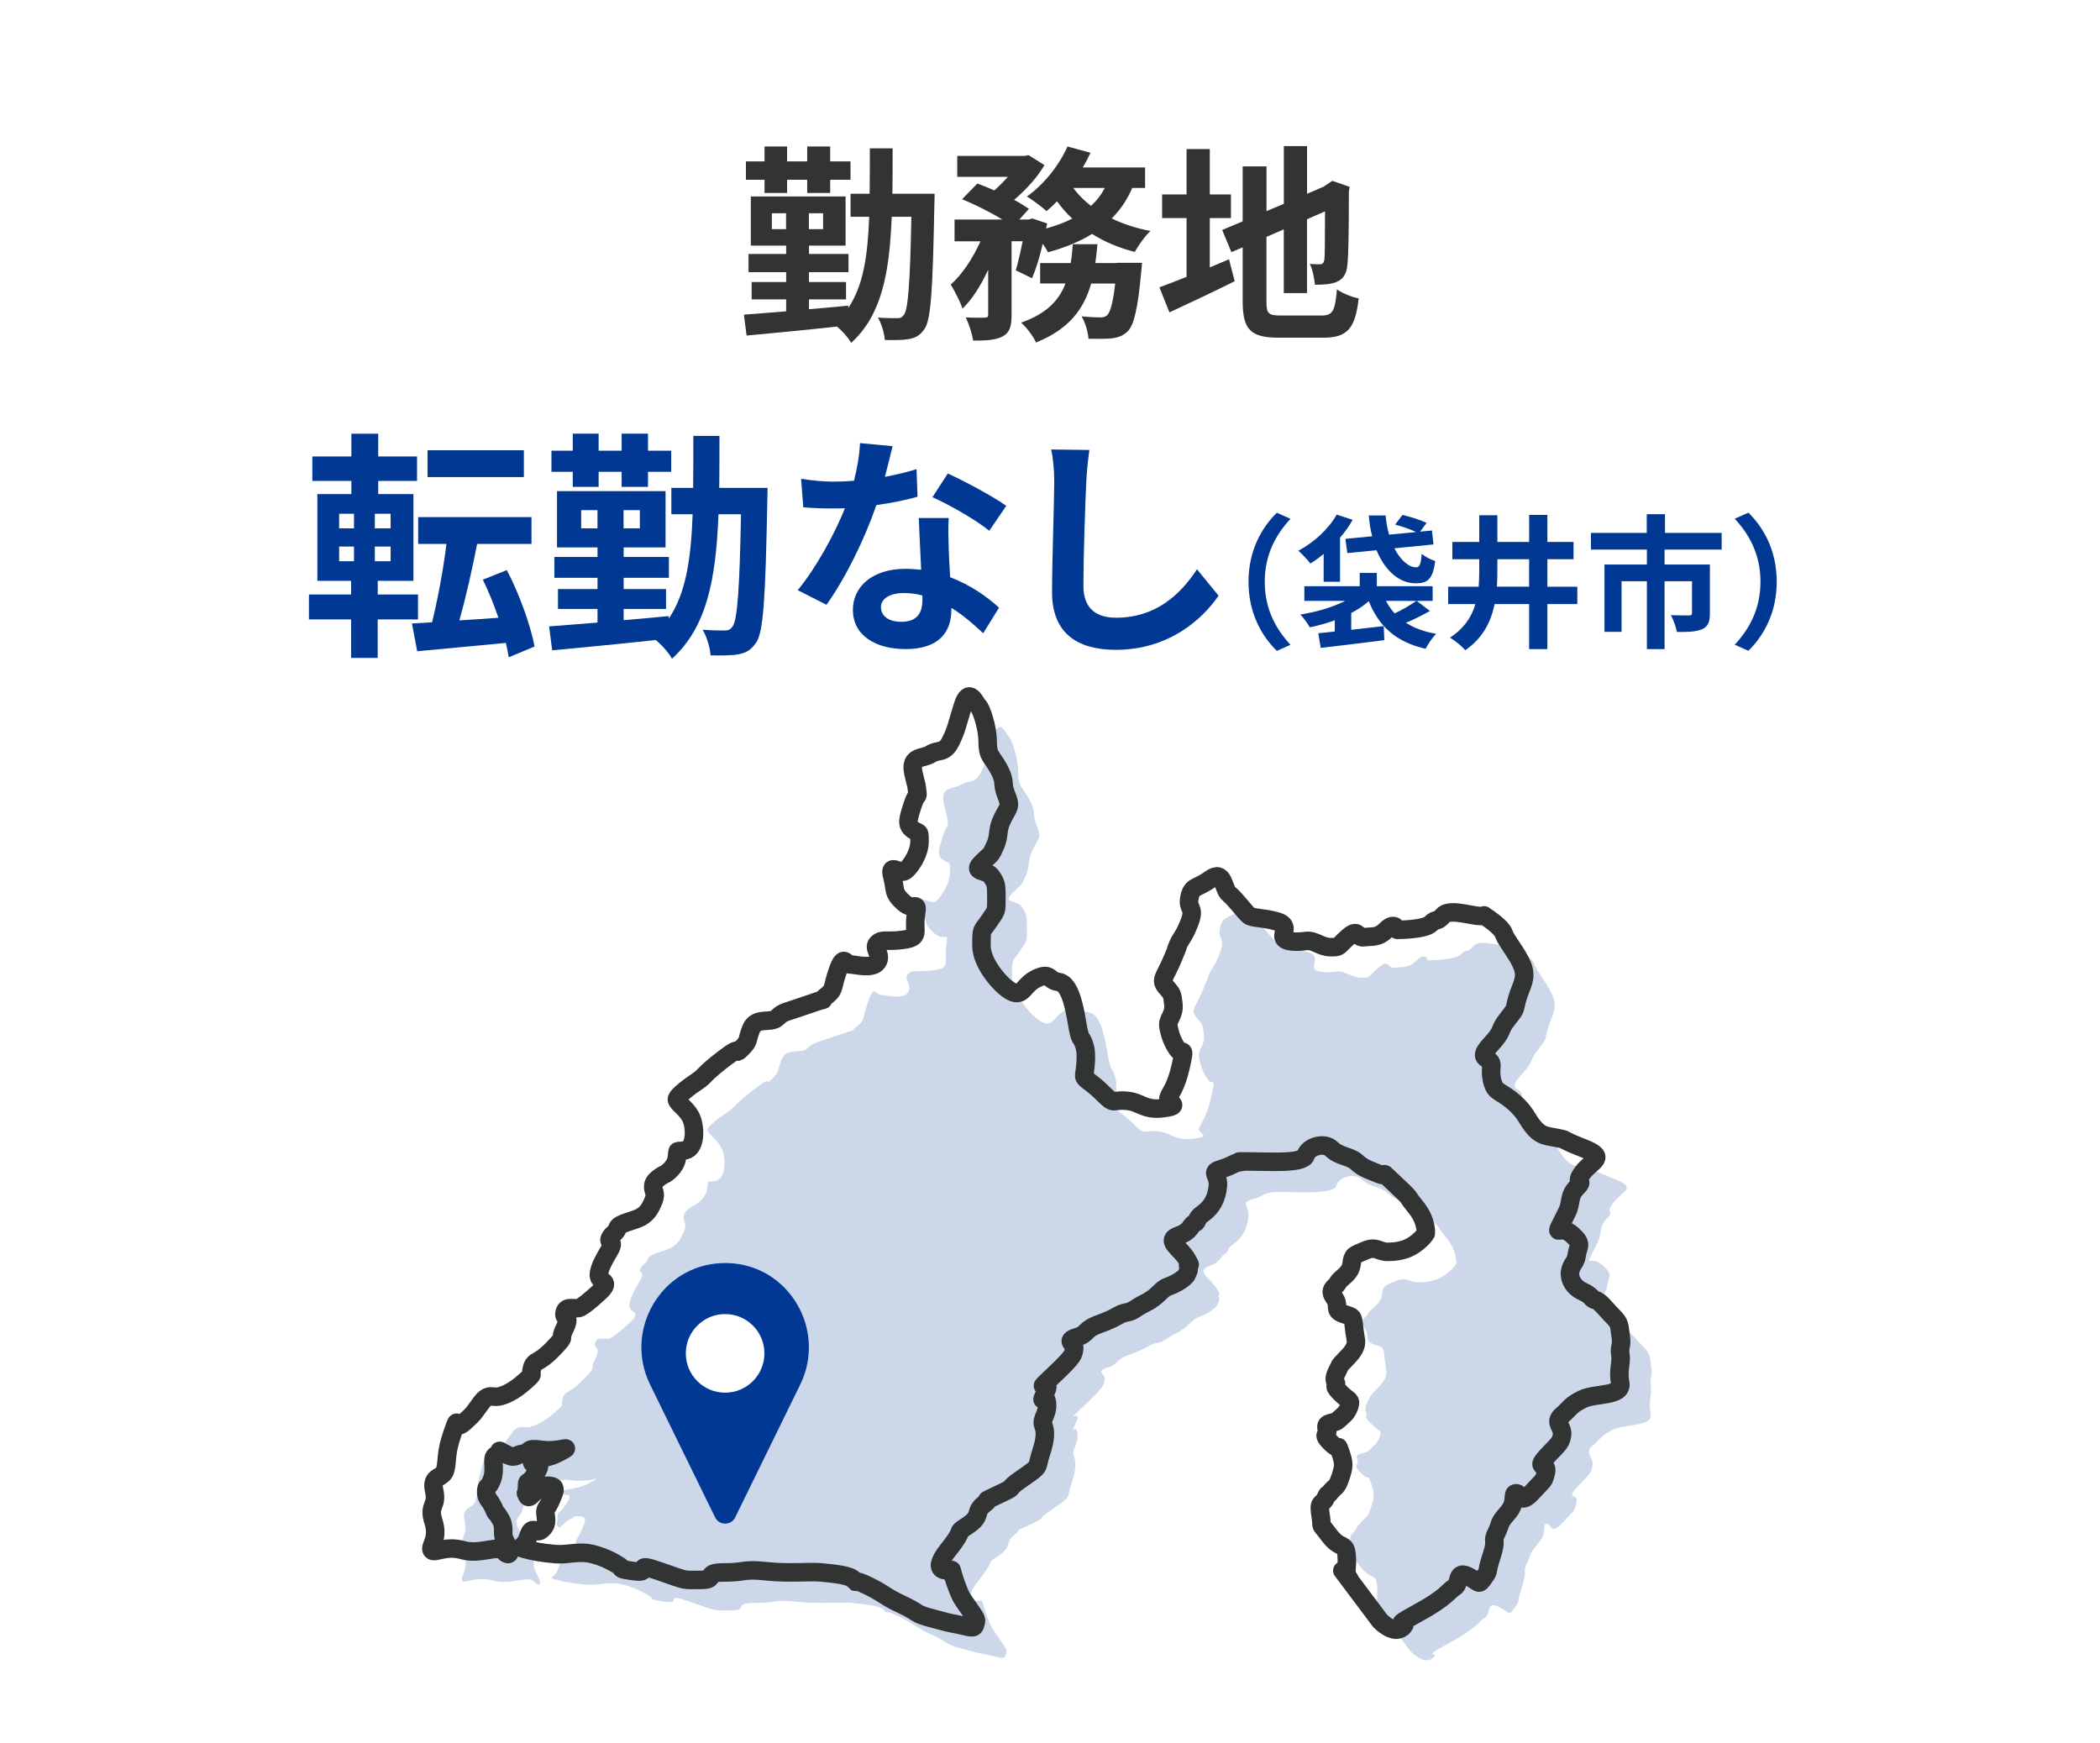 <?xml version="1.0" encoding="UTF-8"?>
<svg id="_レイヤー_1" data-name="レイヤー_1" xmlns="http://www.w3.org/2000/svg" width="482" height="400" version="1.1" viewBox="0 0 482 400">
  <!-- Generator: Adobe Illustrator 29.4.0, SVG Export Plug-In . SVG Version: 2.1.0 Build 152)  -->
  <defs>
    <style>
      .st0 {
        fill: #003894;
      }

      .st1 {
        fill: none;
        stroke: #323333;
        stroke-linecap: round;
        stroke-linejoin: round;
        stroke-width: 4.25px;
      }

      .st2 {
        fill: #fff;
      }

      .st3 {
        fill: #323333;
      }

      .st4 {
        fill: #ccd7ea;
      }
    </style>
  </defs>
  <rect class="st2" width="482" height="400"/>
  <g>
    <path class="st3" d="M214.51,44.48s0,1.82-.05,2.5c-.38,19.59-.77,26.4-2.26,28.51-1.06,1.58-2.11,2.06-3.65,2.35-1.39.24-3.41.24-5.47.19-.1-1.49-.72-3.7-1.58-5.14,1.92.14,3.5.14,4.42.14.72,0,1.1-.14,1.58-.82.91-1.25,1.39-7.1,1.68-22.46h-4.51c-.53,13.15-2.35,22.61-9.31,28.95-.67-1.2-2.02-2.74-3.26-3.74-7.54.82-15.22,1.54-20.74,2.06l-.62-4.8c2.69-.19,6.05-.48,9.7-.77v-2.74h-7.92v-3.98h7.92v-2.26h-8.64v-4.18h8.64v-1.92h-8.11v-11.28h21.75v11.28h-8.4v1.92h9.07v4.18h-9.07v2.26h8.5v3.98h-8.5v2.26c2.98-.24,6.05-.53,9.02-.82v.53c3.46-5.14,4.46-11.91,4.8-20.93h-4.27v-5.28h4.37c.05-3.22.05-6.67.05-10.42h5.23c0,3.7,0,7.15-.05,10.42h9.7ZM175.48,41.26h-4.27v-4.22h4.27v-3.41h5.18v3.41h4.61v-3.41h5.28v3.41h4.66v4.22h-4.66v3.03h-5.28v-3.03h-4.61v3.03h-5.18v-3.03ZM180.42,52.59v-3.65h-3.26v3.65h3.26ZM188.92,48.94h-3.26v3.65h3.26v-3.65Z"/>
    <path class="st3" d="M259.87,43.13c-1.15,2.74-2.74,5.04-4.7,7.01,2.64,1.3,5.66,2.26,8.88,2.88-1.25,1.15-2.78,3.36-3.6,4.8-3.6-.91-6.91-2.3-9.79-4.13-2.93,1.82-6.34,3.17-10.13,4.22-.24-.53-.67-1.2-1.2-1.97-.67,2.98-1.54,5.81-2.45,7.92l-3.74-1.82c.53-1.78,1.1-4.22,1.58-6.67h-2.54v16.95c0,2.59-.43,4.03-2.06,4.9-1.63.87-3.84.96-6.77.96-.19-1.54-.96-3.79-1.68-5.33,1.82.1,3.74.1,4.37.05.58,0,.77-.14.77-.67v-10.32c-1.63,3.55-3.65,6.77-5.9,8.93-.53-1.68-1.78-3.98-2.69-5.52,2.69-2.4,5.14-6.14,6.82-9.94h-5.95v-4.99h10.99c-2.69-1.63-6.29-3.46-9.26-4.66l3.5-3.6c1.2.43,2.54.96,3.89,1.58,1.1-.96,2.16-2.02,3.12-3.12h-11.62v-4.8h15.5l.86-.19,3.65,2.3c-1.58,2.74-4.22,5.66-6.96,7.97,1.34.72,2.5,1.44,3.41,2.06l-2.21,2.45h2.21l.77-.24,3.41,1.15-.24,1.15c2.21-.62,4.22-1.34,6-2.26-1.3-1.2-2.45-2.54-3.5-3.98-.77.82-1.58,1.58-2.4,2.26-1.01-.91-3.22-2.59-4.51-3.36,3.84-2.69,7.34-7.06,9.31-11.47l5.28,1.44c-.53,1.15-1.1,2.26-1.78,3.36h14.31v4.71h-2.93ZM256.36,60.32h5.76s-.1,1.49-.19,2.16c-.77,8.3-1.63,12-3.02,13.49-1.1,1.1-2.21,1.49-3.7,1.68-1.25.14-3.22.14-5.38.1-.1-1.54-.72-3.7-1.58-5.14,1.78.19,3.5.24,4.32.24.67,0,1.1-.1,1.58-.53.67-.67,1.3-2.74,1.82-7.25h-5.52c-1.63,5.76-5.04,10.51-12.67,13.54-.62-1.44-2.16-3.46-3.41-4.56,5.9-2.06,8.74-5.18,10.18-8.98h-5.81v-4.7h7.01c.24-1.39.38-2.83.48-4.32h5.66c-.14,1.49-.29,2.93-.48,4.32h4.94v-.05ZM246.33,43.13c1.1,1.49,2.45,2.88,4.08,4.13,1.3-1.2,2.35-2.54,3.17-4.13h-7.25Z"/>
    <path class="st3" d="M277.67,61.38c1.49-.62,2.98-1.25,4.42-1.87l1.3,5.04c-5.09,2.54-10.56,5.09-14.98,7.15l-2.3-5.76c1.73-.62,3.84-1.44,6.24-2.4v-13.49h-5.62v-5.42h5.62v-10.42h5.33v10.42h4.85v5.42h-4.85v11.33ZM303.31,72.42c2.64,0,3.12-1.1,3.55-6,1.2.87,3.41,1.78,4.99,2.06-.77,6.72-2.45,9.03-8.06,9.03h-10.22c-6.48,0-8.35-1.78-8.35-8.4v-12.34l-2.59,1.1-2.11-5.09,4.7-1.97v-12.62h5.47v10.27l3.98-1.68v-13.25h5.33v10.95l3.79-1.63,1.01-.67,1.01-.67,3.98,1.39-.19.96c0,9.12-.1,14.88-.34,16.85-.14,2.21-1.01,3.36-2.45,3.98-1.39.62-3.46.67-4.99.67-.14-1.44-.58-3.6-1.2-4.8.82.1,1.87.1,2.3.1.58,0,.86-.19,1.06-1.06.1-.77.14-4.27.14-11.09l-4.13,1.82v16.95h-5.33v-14.64l-3.98,1.73v14.79c0,2.83.43,3.26,3.36,3.26h9.26Z"/>
  </g>
  <g>
    <path class="st4" d="M347.63,217.11c-1.42.75-7.67-1.89-9.38,0-1.71,1.89-1.42.47-2.84,1.89-1.42,1.42-7.67,1.42-7.67,1.42,0,0-.57-1.99-2.56,0-1.99,1.99-3.41,1.42-5.11,1.7-1.71.29-1.13-2.27-3.69,0-2.56,2.28-1.71,2.28-3.98,2.28s-3.69-1.71-5.68-1.42c-1.99.28-4.83.28-5.11-.85-.28-1.13,1.42-2.84-1.71-3.69-3.12-.85-5.4-.66-6.25-1.33-.85-.67-3.12-3.79-4.55-4.93-1.42-1.13-1.13-5.68-4.26-3.41-3.13,2.28-4.27,1.43-4.83,4.27-.57,2.84,1.42,1.99,0,5.68-1.42,3.7-1.99,3.41-2.84,5.69-.85,2.27,1.14-2.56-.85,2.27-1.99,4.83-3.13,5.12-1.71,6.82,1.42,1.71,1.42,1.42,1.71,3.98.28,2.56-1.42,3.41-1.14,5.11.29,1.71.85,3.41,1.99,5.12,1.13,1.7,1.99-1.13.85,3.98-1.14,5.11-2.56,6.24-2.84,7.38-.28,1.14,3.28,1.71-1.2,2.28-4.48.57-5.05-1.43-8.46-1.7-3.41-.29-2.55,1.13-5.4-1.71-2.84-2.84-4.26-3.12-4.26-3.98s.85-4.55,0-7.1c-.85-2.56-.85-.28-1.71-5.4-.85-5.11-1.99-8.81-4.26-9.09-2.27-.28-1.71-2.27-4.83-.85-3.12,1.42-3.12,4.02-5.4,3.28-2.28-.73-7.39-6.41-7.39-10.67s0-3.12,1.71-5.68c1.71-2.56,1.71-1.99,1.71-5.12s0-3.53-1.14-5.18c-1.14-1.64-4.55-.8-2.27-3.06,2.27-2.28,1.99-1.43,3.13-3.98,1.13-2.56.29-3.41,1.7-6.25s1.99-2.56.85-5.4c-1.14-2.84,0-2.84-1.71-5.97-1.71-3.12-2.56-2.84-2.56-6.25s-1.53-7.67-2.19-8.24c-.65-.57-2.08-4.54-3.5,0-1.42,4.55-1.42,5.4-2.84,8.24-1.42,2.84-2.84,1.71-4.55,2.84-1.71,1.14-4.83.28-3.98,4.26.85,3.97.57,1.7.85,3.97.28,2.28,0,.29-1,3.41-.99,3.13-1.56,4.55,0,5.68,1.57,1.13,1.57,0,1.57,2.84s-2.56,6.54-3.69,6.82c-1.14.28-3.41-1.99-2.56,1.14.85,3.12,0,3.63,2.56,5.94,2.56,2.3,3.41-.91,2.84,2.97-.57,3.88,1.14,5.01-2.84,5.59-3.98.56-4.83-.28-5.97.85-1.14,1.13,1.13,2.55,0,4.26-1.14,1.7-5.11.56-6.25.56s-1.42-2.56-2.84,1.42c-1.42,3.98-.57,4.26-2.84,5.97-2.27,1.71,1.99-.29-3.69,1.71-5.68,1.99-5.97,1.7-7.39,3.12-1.42,1.42-4.83-.28-5.97,2.56-1.14,2.84-.28,2.56-2.27,4.55-1.99,1.99.85-1.42-3.98,2.27-4.83,3.7-4.26,3.98-5.97,5.12-1.71,1.14-4.83,3.41-4.83,4.26s2.56,2.27,3.41,4.55c.85,2.27.85,6.54-1.42,7.1-2.27.57-1.71-.56-1.99,1.71-.28,2.27-2.56,3.69-2.56,3.69,0,0-2.56,1.14-2.84,2.56-.28,1.42.85,1.7,0,3.69-.85,1.99-1.42,2.84-2.84,3.69-1.42.85-5.12,1.42-5.4,2.56-.28,1.14-1.14,1.14-1.71,2.28-.57,1.13,1.13.56,0,2.56-1.13,1.99-2.56,4.26-2.56,5.97s3.13,1.14,0,3.98q-3.12,2.84-4.26,3.41c-1.13.57-3.2-.57-3.59,1.13-.39,1.71,1.53.57,0,3.7-1.53,3.12.75,1.09-2.66,4.66-3.41,3.58-4.26,2.44-4.83,4.43-.57,1.99.85.85-1.71,3.12-2.56,2.27-4.55,3.13-5.97,3.41-1.42.28-2.27-.85-3.98,1.42-1.71,2.28-1.42,2.28-3.98,4.55-2.56,2.28-.85-2.56-2.56,2.28-1.7,4.83-1.14,6.25-1.7,8.52-.57,2.28-3.41,1.14-2.56,4.83.85,3.7-1.45,3.13-.16,7.1,1.29,3.98-.96,5.69-.4,6.54.56.85,3.12-1.13,7.1,0,3.98,1.14,7.96-1.26,9.38.22,1.42,1.49,1.42.09,1.42.09,0,0-.28-.88-1.13-2.59-.85-1.7.28-2.84-1.14-5.11-1.42-2.27-.57-.28-1.42-2.27-.85-1.99-1.71-1.99-1.71-3.7s.57-.56,1.42-3.12c.85-2.56-.57-5.12,1.14-5.4,1.71-.28-.85-1.7,1.71-.28,2.56,1.42,2.27.28,4.26,0,1.99-.28.28-1.42,4.26-.85,3.98.57,7.67-1.42,3.98.57-3.7,1.99-6.54,1.13-6.25,2.27.28,1.14,2.84-.56.85,2.56-1.99,3.12-1.99,1.14-1.99,3.12s-.57.85,0,1.99c.57,1.14,1.42-1.13,3.13-1.7,1.71-.57-.57-.57,1.71-.57s1.42,1.42.57,3.41c-.85,1.99-1.42,1.71-1.14,3.41.28,1.71,0,2.56-1.14,3.41-1.14.85-1.99-1.42-2.84,1.42-.85,2.85-2.84,2.28-.85,2.85,1.99.57,4.26.95,7.1,1.19,2.84.23,5.4-.8,8.52,0,3.13.8,5.4,2.22,6.25,2.79.85.57-.85.57,3.41,1.14,4.26.57-.85-2.28,5.68,0,6.53,2.27,5.11,1.99,9.38,1.99s.29-1.71,5.4-1.71,4.26-.85,9.66-.28c5.4.57,9.94,0,12.78.28,2.84.29,6.54.6,7.39,1.72.85,1.12-.57-.58,3.41,1.41,3.98,1.98,3.41,2.27,7.67,4.26,4.26,1.99,2.56,1.99,6.82,3.12,4.26,1.14,3.04.86,5.92,1.43,2.88.57,3.74,1.13,4.02,0,.29-1.14.57-.85-1.42-3.69-1.99-2.85-1.79-2.56-2.6-4.55-.81-1.99-1.38-4.26-1.38-4.26,0,0-5.4,1.13-.85-4.55,4.55-5.68,1.14-3.41,4.55-5.68,3.41-2.27,1.42-3.12,3.69-4.83,2.27-1.71-1.42,0,3.41-2.28,4.83-2.27.85-.57,5.4-3.69,4.55-3.13,3.12-2.27,4.26-5.68,1.14-3.41,1.14-5.12.57-6.54-.57-1.42,1.14-2.56.85-5.11-.28-2.56-1.99,1.14-.28-2.56,1.7-3.69-3.41,1.14,1.7-3.69,5.11-4.83,4.54-4.88,4.83-6.13.28-1.25-2.27-1.82.57-2.68,2.84-.85,1.42-1.71,5.4-3.12,3.98-1.43,4.26-2.27,5.97-2.56,1.71-.28,1.71-.85,4.55-2.27,2.84-1.42,3.41-3.13,5.11-3.7,1.71-.57,3.98-1.99,4.27-2.84.28-.85.57-.57.28-1.99-.28-1.42,1.13,1.14-.28-1.42-1.42-2.56-5.12-4.26-1.99-5.4,3.13-1.14,2.56-2.28,3.69-2.84,1.14-.57,0-.85,1.99-2.27,1.99-1.42,3.13-3.41,3.41-6.25.28-2.84-1.99-3.13.85-3.98,2.84-.85,2.84-1.49,4.55-1.6,1.7-.11-3.13-.11,1.7-.11s12.5.57,13.07-1.42c.57-1.99,4.26-3.13,5.97-1.42,1.71,1.7,4.26,1.63,5.68,2.95,1.42,1.31,2.27,1.6,5.11,2.73,2.84,1.14-.57-1.7,3.7,2.27,4.26,3.98,2.27,2.28,4.83,5.4,2.56,3.13,2.27,5.97,2.27,5.97,0,0-.57,1.13-2.56,2.55-1.99,1.42-4.26,1.71-6.25,1.71s-2.56-1.42-5.11-.29c-2.56,1.14-2.84.85-3.12,3.13-.29,2.28-2.56,3.12-3.13,4.26-.57,1.14-2.27,1.42-.85,3.41,1.42,1.98-.29,2.84,1.99,3.69,2.27.85,2.27.28,2.56,3.13.29,2.84.85,3.36,0,4.95-.85,1.59-3.12,3.3-3.41,4.15-.28.85-1.42,2.27-.85,3.41.57,1.13-.85.57,1.14,2.56,1.99,1.99,2.55,1.42,1.99,3.13-.57,1.7-1.71,2.27-2.56,3.12-.85.85-3.13.28-2.56,1.99.57,1.71-1.42.86.85,3.13,2.28,2.27,1.42-.28,2.28,2.27.85,2.56.85,3.12,0,5.68-.85,2.56-1.14,1.99-2.28,3.4-1.13,1.43-.28-.28-1.13,1.43-.85,1.7-1.71.57-1.14,3.98.57,3.41-.57,1.13,1.99,4.55,2.56,3.41,3.69,1.42,3.98,4.55.28,3.13-.57,3.69.57,5.4,1.14,1.71-4.83-6.25,1.14,1.71l5.97,7.95s3.12,3.3,5.11,1.51c1.99-1.8-3.41.48,3.41-3.22,6.82-3.7,7.07-5.11,8.52-5.97,1.45-.85.28-3.98,3.13-2.56,2.84,1.43,2.27,2.28,3.69.29,1.42-1.99.29-.57,1.7-4.83,1.42-4.26,0-3.12,1.14-5.4,1.14-2.27.28-1.99,2.56-4.55,2.27-2.56.85-4.55,1.99-4.55s.85,2.84,3.69-.29c2.84-3.12,2.56-2.27,3.13-4.54.57-2.28-2.56-.57,0-3.41,2.56-2.84,3.41-3.12,3.69-5.11.29-1.99-1.99-2.84,0-4.55,1.99-1.7,1.79-2.27,4.73-3.7,2.94-1.42,9.19-.56,8.62-3.69-.57-3.13.36-4.55.04-6.54-.32-1.99.46-1.71.07-4.26-.39-2.56-.11-2.84-1.81-4.55-1.71-1.7-2.84-3.41-3.98-3.69-1.14-.29-.49-.85-2.94-1.99-2.46-1.14-3.31-3.41-2.74-5.12.57-1.71,1.14-1.42,1.42-3.41.28-1.99,1.42-2.27-1.14-4.55-2.56-2.27-3.98.57-2.56-2.27,1.42-2.84.29-.57,1.42-2.84,1.14-2.27.28-3.69,2.27-5.68,1.99-1.99-.77-.57,1.32-3.41,2.09-2.84,5.86-3.4,0-5.68-5.87-2.28-3.03-1.71-5.87-2.28-2.84-.57-4.26-.28-6.82-4.54-2.56-4.27-6.25-5.69-7.1-6.54-.85-.85-1.42-3.12-1.14-5.39.28-2.28-3.69-1.14-.28-4.84,3.41-3.69,1.71-3.13,3.98-5.96,2.27-2.84,1.42-1.99,2.27-4.83.85-2.84,2.27-4.55,1.14-7.39-1.14-2.85-3.69-5.68-4.26-7.39-.57-1.7-4.55-4.16-4.55-4.16Z"/>
    <path class="st1" d="M340.63,210.11c-1.42.75-7.67-1.89-9.38,0-1.71,1.89-1.42.47-2.84,1.89-1.42,1.42-7.67,1.42-7.67,1.42,0,0-.57-1.99-2.56,0-1.99,1.99-3.41,1.42-5.11,1.7-1.71.29-1.13-2.27-3.69,0-2.56,2.28-1.71,2.28-3.98,2.28s-3.69-1.71-5.68-1.42c-1.99.28-4.83.28-5.11-.85-.28-1.13,1.42-2.84-1.71-3.69-3.12-.85-5.4-.66-6.25-1.33-.85-.67-3.12-3.79-4.55-4.93-1.42-1.13-1.13-5.68-4.26-3.41-3.13,2.28-4.27,1.43-4.83,4.27-.57,2.84,1.42,1.99,0,5.68-1.42,3.7-1.99,3.41-2.84,5.69-.85,2.27,1.14-2.56-.85,2.27-1.99,4.83-3.13,5.12-1.71,6.82,1.42,1.71,1.42,1.42,1.71,3.98.28,2.56-1.42,3.41-1.14,5.11.29,1.71.85,3.41,1.99,5.12,1.13,1.7,1.99-1.13.85,3.98-1.14,5.11-2.56,6.24-2.84,7.38-.28,1.14,3.28,1.71-1.2,2.28-4.48.57-5.05-1.43-8.46-1.7-3.41-.29-2.55,1.13-5.4-1.71-2.84-2.84-4.26-3.12-4.26-3.98s.85-4.55,0-7.1c-.85-2.56-.85-.28-1.71-5.4-.85-5.11-1.99-8.81-4.26-9.09-2.27-.28-1.71-2.27-4.83-.85-3.12,1.42-3.12,4.02-5.4,3.28-2.28-.73-7.39-6.41-7.39-10.67s0-3.12,1.71-5.68c1.71-2.56,1.71-1.99,1.71-5.12s0-3.53-1.14-5.18c-1.14-1.64-4.55-.8-2.27-3.06,2.27-2.28,1.99-1.43,3.13-3.98,1.13-2.56.29-3.41,1.7-6.25s1.99-2.56.85-5.4c-1.14-2.84,0-2.84-1.71-5.97-1.71-3.12-2.56-2.84-2.56-6.25s-1.53-7.67-2.19-8.24c-.65-.57-2.08-4.54-3.5,0-1.42,4.55-1.42,5.4-2.84,8.24-1.42,2.84-2.84,1.71-4.55,2.84-1.71,1.14-4.83.28-3.98,4.26.85,3.97.57,1.7.85,3.97.28,2.28,0,.29-1,3.41-.99,3.13-1.56,4.55,0,5.68,1.57,1.13,1.57,0,1.57,2.84s-2.56,6.54-3.69,6.82c-1.14.28-3.41-1.99-2.56,1.14.85,3.12,0,3.63,2.56,5.94,2.56,2.3,3.41-.91,2.84,2.97-.57,3.88,1.14,5.01-2.84,5.59-3.98.56-4.83-.28-5.97.85-1.14,1.13,1.13,2.55,0,4.26-1.14,1.7-5.11.56-6.25.56s-1.42-2.56-2.84,1.42c-1.42,3.98-.57,4.26-2.84,5.97-2.27,1.71,1.99-.29-3.69,1.71-5.68,1.99-5.97,1.7-7.39,3.12-1.42,1.42-4.83-.28-5.97,2.56-1.14,2.84-.28,2.56-2.27,4.55-1.99,1.99.85-1.42-3.98,2.27-4.83,3.7-4.26,3.98-5.97,5.12-1.71,1.14-4.83,3.41-4.83,4.26s2.56,2.27,3.41,4.55c.85,2.27.85,6.54-1.42,7.1-2.27.57-1.71-.56-1.99,1.71-.28,2.27-2.56,3.69-2.56,3.69,0,0-2.56,1.14-2.84,2.56-.28,1.42.85,1.7,0,3.69-.85,1.99-1.42,2.84-2.84,3.69-1.42.85-5.12,1.42-5.4,2.56-.28,1.14-1.14,1.14-1.71,2.28-.57,1.13,1.13.56,0,2.56-1.13,1.99-2.56,4.26-2.56,5.97s3.13,1.14,0,3.98q-3.12,2.84-4.26,3.41c-1.13.57-3.2-.57-3.59,1.13-.39,1.71,1.53.57,0,3.7-1.53,3.12.75,1.09-2.66,4.66-3.41,3.58-4.26,2.44-4.83,4.43-.57,1.99.85.85-1.71,3.12-2.56,2.27-4.55,3.13-5.97,3.41-1.42.28-2.27-.85-3.98,1.42-1.71,2.28-1.42,2.28-3.98,4.55-2.56,2.28-.85-2.56-2.56,2.28-1.7,4.83-1.14,6.25-1.7,8.52-.57,2.28-3.41,1.14-2.56,4.83.85,3.7-1.45,3.13-.16,7.1,1.29,3.98-.96,5.69-.4,6.54.56.85,3.12-1.13,7.1,0,3.98,1.14,7.96-1.26,9.38.22,1.42,1.49,1.42.09,1.42.09,0,0-.28-.88-1.13-2.59-.85-1.7.28-2.84-1.14-5.11-1.42-2.27-.57-.28-1.42-2.27-.85-1.99-1.71-1.99-1.71-3.7s.57-.56,1.42-3.12c.85-2.56-.57-5.12,1.14-5.4,1.71-.28-.85-1.7,1.71-.28,2.56,1.42,2.27.28,4.26,0,1.99-.28.28-1.42,4.26-.85,3.98.57,7.67-1.42,3.98.57-3.7,1.99-6.54,1.13-6.25,2.27.28,1.14,2.84-.56.85,2.56-1.99,3.12-1.99,1.14-1.99,3.12s-.57.85,0,1.99c.57,1.14,1.42-1.13,3.13-1.7,1.71-.57-.57-.57,1.71-.57s1.42,1.42.57,3.41c-.85,1.99-1.42,1.71-1.14,3.41.28,1.71,0,2.56-1.14,3.41-1.14.85-1.99-1.42-2.84,1.42-.85,2.85-2.84,2.28-.85,2.85,1.99.57,4.26.95,7.1,1.19,2.84.23,5.4-.8,8.52,0,3.13.8,5.4,2.22,6.25,2.79.85.57-.85.57,3.41,1.14,4.26.57-.85-2.28,5.68,0,6.53,2.27,5.11,1.99,9.38,1.99s.29-1.71,5.4-1.71,4.26-.85,9.66-.28c5.4.57,9.94,0,12.78.28,2.84.29,6.54.6,7.39,1.72.85,1.12-.57-.58,3.41,1.41,3.98,1.98,3.41,2.27,7.67,4.26,4.26,1.99,2.56,1.99,6.82,3.12,4.26,1.14,3.04.86,5.92,1.43,2.88.57,3.74,1.13,4.02,0,.29-1.14.57-.85-1.42-3.69-1.99-2.85-1.79-2.56-2.6-4.55-.81-1.99-1.38-4.26-1.38-4.26,0,0-5.4,1.13-.85-4.55,4.55-5.68,1.14-3.41,4.55-5.68,3.41-2.27,1.42-3.12,3.69-4.83,2.27-1.71-1.42,0,3.41-2.28,4.83-2.27.85-.57,5.4-3.69,4.55-3.13,3.12-2.27,4.26-5.68,1.14-3.41,1.14-5.12.57-6.54-.57-1.42,1.14-2.56.85-5.11-.28-2.56-1.99,1.14-.28-2.56,1.7-3.69-3.41,1.14,1.7-3.69,5.11-4.83,4.54-4.88,4.83-6.13.28-1.25-2.27-1.82.57-2.68,2.84-.85,1.42-1.71,5.4-3.12,3.98-1.43,4.26-2.27,5.97-2.56,1.71-.28,1.71-.85,4.55-2.27,2.84-1.42,3.41-3.13,5.11-3.7,1.71-.57,3.98-1.99,4.27-2.84.28-.85.57-.57.28-1.99-.28-1.42,1.13,1.14-.28-1.42-1.42-2.56-5.12-4.26-1.99-5.4,3.13-1.14,2.56-2.28,3.69-2.84,1.14-.57,0-.85,1.99-2.27,1.99-1.42,3.13-3.41,3.41-6.25.28-2.84-1.99-3.13.85-3.98,2.84-.85,2.84-1.49,4.55-1.6,1.7-.11-3.13-.11,1.7-.11s12.5.57,13.07-1.42c.57-1.99,4.26-3.13,5.97-1.42,1.71,1.7,4.26,1.63,5.68,2.95,1.42,1.31,2.27,1.6,5.11,2.73,2.84,1.14-.57-1.7,3.7,2.27,4.26,3.98,2.27,2.28,4.83,5.4,2.56,3.13,2.27,5.97,2.27,5.97,0,0-.57,1.13-2.56,2.55-1.99,1.42-4.26,1.71-6.25,1.71s-2.56-1.42-5.11-.29c-2.56,1.14-2.84.85-3.12,3.13-.29,2.28-2.56,3.12-3.13,4.26-.57,1.14-2.27,1.42-.85,3.41,1.42,1.98-.29,2.84,1.99,3.69,2.27.85,2.27.28,2.56,3.13.29,2.84.85,3.36,0,4.95-.85,1.59-3.12,3.3-3.41,4.15-.28.85-1.42,2.27-.85,3.41.57,1.13-.85.57,1.14,2.56,1.99,1.99,2.55,1.42,1.99,3.13-.57,1.7-1.71,2.27-2.56,3.12-.85.85-3.13.28-2.56,1.99.57,1.71-1.42.86.85,3.13,2.28,2.27,1.42-.28,2.28,2.27.85,2.56.85,3.12,0,5.68-.85,2.56-1.14,1.99-2.28,3.4-1.13,1.43-.28-.28-1.13,1.43-.85,1.7-1.71.57-1.14,3.98.57,3.41-.57,1.13,1.99,4.55,2.56,3.41,3.69,1.42,3.98,4.55.28,3.13-.57,3.69.57,5.4,1.14,1.71-4.83-6.25,1.14,1.71l5.97,7.95s3.12,3.3,5.11,1.51c1.99-1.8-3.41.48,3.41-3.22,6.82-3.7,7.07-5.11,8.52-5.97,1.45-.85.28-3.98,3.13-2.56,2.84,1.43,2.27,2.28,3.69.29,1.42-1.99.29-.57,1.7-4.83,1.42-4.26,0-3.12,1.14-5.4,1.14-2.27.28-1.99,2.56-4.55,2.27-2.56.85-4.55,1.99-4.55s.85,2.84,3.69-.29c2.84-3.12,2.56-2.27,3.13-4.54.57-2.28-2.56-.57,0-3.41,2.56-2.84,3.41-3.12,3.69-5.11.29-1.99-1.99-2.84,0-4.55,1.99-1.7,1.79-2.27,4.73-3.7,2.94-1.42,9.19-.56,8.62-3.69-.57-3.13.36-4.55.04-6.54-.32-1.99.46-1.71.07-4.26-.39-2.56-.11-2.84-1.81-4.55-1.71-1.7-2.84-3.41-3.98-3.69-1.14-.29-.49-.85-2.94-1.99-2.46-1.14-3.31-3.41-2.74-5.12.57-1.71,1.14-1.42,1.42-3.41.28-1.99,1.42-2.27-1.14-4.55-2.56-2.27-3.98.57-2.56-2.27,1.42-2.84.29-.57,1.42-2.84,1.14-2.27.28-3.69,2.27-5.68,1.99-1.99-.77-.57,1.32-3.41,2.09-2.84,5.86-3.4,0-5.68-5.87-2.28-3.03-1.71-5.87-2.28-2.84-.57-4.26-.28-6.82-4.54-2.56-4.27-6.25-5.69-7.1-6.54-.85-.85-1.42-3.12-1.14-5.39.28-2.28-3.69-1.14-.28-4.84,3.41-3.69,1.71-3.13,3.98-5.96,2.27-2.84,1.42-1.99,2.27-4.83.85-2.84,2.27-4.55,1.14-7.39-1.14-2.85-3.69-5.68-4.26-7.39-.57-1.7-4.55-4.16-4.55-4.16Z"/>
  </g>
  <g>
    <path class="st0" d="M166.43,289.9c-.22,0-.44,0-.66.01-13.96.44-22.71,15.34-16.56,27.88l14.93,30.49c.94,1.91,3.66,1.91,4.6,0l14.93-30.49c6.14-12.55-2.6-27.45-16.56-27.88-.22,0-.44-.01-.66-.01Z"/>
    <circle class="st2" cx="166.43" cy="310.63" r="9.02"/>
  </g>
  <g>
    <path class="st0" d="M86.69,142.17v8.85h-6.1v-8.85h-9.68v-5.72h9.68v-3.13h-7.75v-19.91h7.81v-3.03h-8.96v-5.61h8.96v-5.22h6.16v5.22h8.91v5.61h-8.91v3.03h8.08v19.91h-8.19v3.13h9.24v5.72h-9.24ZM77.84,121.27h3.41v-3.35h-3.41v3.35ZM77.84,128.81h3.41v-3.36h-3.41v3.36ZM89.66,117.92h-3.63v3.35h3.63v-3.35ZM89.66,125.45h-3.63v3.36h3.63v-3.36ZM116.77,150.86c-.17-.99-.38-2.09-.66-3.3-7.31.71-14.68,1.38-20.35,1.92l-1.21-6.38c1.38-.05,2.97-.16,4.62-.27,1.26-5.06,2.58-12.04,3.3-17.98h-6.49v-6.16h26.01v6.16h-12.48c-1.16,5.99-2.64,12.48-4.07,17.54,2.91-.16,5.94-.38,8.96-.6-1.04-3.02-2.25-6.1-3.58-8.74l5.5-2.2c2.91,5.5,5.44,12.65,6.38,17.54l-5.94,2.47ZM120.24,109.5h-22.11v-6.16h22.11v6.16Z"/>
    <path class="st0" d="M176.17,111.98s0,2.09-.05,2.86c-.44,22.44-.88,30.25-2.58,32.67-1.21,1.81-2.42,2.36-4.18,2.69-1.59.27-3.9.27-6.27.22-.11-1.71-.83-4.23-1.81-5.88,2.2.17,4.01.17,5.06.17.83,0,1.26-.17,1.82-.94,1.04-1.43,1.59-8.14,1.92-25.74h-5.17c-.6,15.07-2.69,25.9-10.67,33.16-.77-1.38-2.31-3.13-3.74-4.29-8.63.94-17.43,1.76-23.76,2.37l-.71-5.5c3.08-.22,6.93-.55,11.11-.88v-3.13h-9.07v-4.56h9.07v-2.58h-9.9v-4.78h9.9v-2.2h-9.29v-12.92h24.91v12.92h-9.62v2.2h10.39v4.78h-10.39v2.58h9.73v4.56h-9.73v2.58c3.41-.28,6.93-.6,10.34-.93v.6c3.96-5.88,5.11-13.64,5.5-23.98h-4.89v-6.05h5c.05-3.68.05-7.64.05-11.93h5.99c0,4.23,0,8.19-.05,11.93h11.11ZM131.46,108.29h-4.89v-4.84h4.89v-3.91h5.94v3.91h5.28v-3.91h6.05v3.91h5.33v4.84h-5.33v3.46h-6.05v-3.46h-5.28v3.46h-5.94v-3.46ZM137.13,121.27v-4.18h-3.74v4.18h3.74ZM146.86,117.09h-3.74v4.18h3.74v-4.18Z"/>
    <path class="st0" d="M210.6,114.01c-2.47.71-5.83,1.43-9.46,1.92-2.58,7.59-7.04,16.72-11.44,22.88l-6.6-3.35c4.34-5.28,8.52-13.03,10.83-18.81-.94.05-1.87.05-2.8.05-2.2,0-4.4-.05-6.76-.27l-.5-6.54c2.25.38,5.22.66,7.26.66,1.59,0,3.24-.05,4.89-.22.71-2.86,1.26-5.88,1.37-8.63l7.48.71c-.44,1.76-1.04,4.29-1.76,7.04,2.64-.5,5.11-1.1,7.26-1.76l.22,6.32ZM217.75,118.91c-.17,2.36-.05,4.56,0,6.98.05,1.49.17,4.01.33,6.6,4.67,1.76,8.52,4.51,11.22,6.98l-3.63,5.88c-1.92-1.76-4.34-4.02-7.31-5.83v.44c0,5.06-2.8,9.02-10.5,9.02-6.76,0-12.1-3.02-12.1-9.02,0-5.28,4.45-9.4,12.04-9.4,1.27,0,2.47.11,3.63.22-.17-3.96-.44-8.58-.55-11.88h6.87ZM211.71,136.67c-1.38-.38-2.86-.55-4.34-.55-3.13,0-5.17,1.32-5.17,3.19,0,2.03,1.7,3.41,4.67,3.41,3.68,0,4.84-2.09,4.84-5v-1.04ZM227.05,121.82c-3.08-2.53-9.29-6.05-13.03-7.7l3.52-5.44c3.9,1.76,10.61,5.39,13.42,7.42l-3.9,5.72Z"/>
    <path class="st0" d="M250.04,103.29c-.33,2.31-.61,5.06-.71,7.26-.28,5.83-.66,17.21-.66,23.92,0,5.5,3.3,7.31,7.48,7.31,9.02,0,14.68-5.17,18.59-11.11l4.95,6.05c-3.52,5.17-11.22,12.43-23.59,12.43-8.91,0-14.63-3.9-14.63-13.2,0-7.26.5-20.73.5-25.41,0-2.64-.22-5.17-.71-7.37l8.8.11Z"/>
    <path class="st0" d="M286.56,133.53c0-7.06,2.94-12.34,6.5-15.84l3.14,1.39c-3.3,3.56-5.91,8.12-5.91,14.46s2.61,10.89,5.91,14.46l-3.14,1.39c-3.56-3.5-6.5-8.78-6.5-15.84Z"/>
    <path class="st0" d="M303.81,127.13c-.99.83-2.01,1.58-3.04,2.21-.59-.76-1.95-2.24-2.77-2.94,3.53-1.85,6.93-4.95,8.81-8.28l3.66,1.19c-.79,1.42-1.78,2.81-2.9,4.09v10.13h-3.76v-6.4ZM328.2,140.23c-1.75.99-3.76,1.98-5.51,2.71,1.85,1.19,4.16,2.05,6.93,2.54-.83.83-1.88,2.38-2.41,3.43-6.8-1.55-10.69-5.12-13.04-10.92-1.15.99-2.51,1.91-4.03,2.71v3.86c2.41-.26,4.98-.56,7.46-.86l.13,3.23c-5.15.66-10.63,1.32-14.59,1.78l-.56-3.37c1.12-.1,2.41-.23,3.79-.4v-2.57c-1.85.69-3.79,1.22-5.74,1.62-.46-.86-1.45-2.21-2.18-2.94,3.7-.56,7.43-1.68,10.3-3.13h-9.37v-3.37h12.71v-3.04h3.93v3.04h12.81v3.37h-3.66l3.04,2.31ZM314.94,123.07c-.4-1.49-.63-3.07-.76-4.75h3.86c.1,1.55.4,3.04.79,4.39l6.21-.59c-1.29-.63-3.23-1.29-4.82-1.72l1.68-2.21c1.78.4,4.22,1.19,5.54,1.82l-1.49,2.01,2.71-.26.36,3.2-8.98.89c1.39,2.67,3.27,4.39,5.05,4.36.76,0,1.06-.86,1.22-3.1.83.73,2.14,1.35,3.1,1.65-.53,4.22-1.78,5.15-4.49,5.12-3.86,0-7.06-3-8.98-7.59l-6.7.66-.43-3.27,6.11-.59ZM318.1,137.92c.56,1.06,1.22,2.01,2.01,2.87,1.72-.79,3.66-1.95,4.98-2.87h-7Z"/>
    <path class="st0" d="M362.03,138.65h-6.87v10.33h-4.19v-10.33h-7.92c-.83,4.06-2.67,7.76-6.73,10.59-.76-.89-2.41-2.28-3.53-2.87,3.3-2.18,5.02-4.82,5.84-7.72h-6.24v-3.99h7c.1-1.29.13-2.57.13-3.89v-2.41h-6.17v-3.96h6.17v-6.14h4.16v6.14h7.29v-6.21h4.19v6.21h6.01v3.96h-6.01v6.3h6.87v3.99ZM350.97,134.65v-6.3h-7.29v2.44c0,1.29-.03,2.57-.1,3.86h7.39Z"/>
    <path class="st0" d="M382.06,126.14v3.43h10.4v11.22c0,1.91-.43,3.04-1.78,3.63-1.42.59-3.27.66-5.78.63-.2-1.09-.83-2.81-1.39-3.86,1.58.07,3.63.07,4.16.07.53-.03.69-.13.69-.53v-7.33h-6.3v15.58h-4.06v-15.58h-5.81v11.62h-3.93v-15.45h9.74v-3.43h-12.84v-3.83h12.81v-4.29h4.19v4.29h13v3.83h-13.1Z"/>
    <path class="st0" d="M407.8,133.53c0,7.06-2.94,12.34-6.5,15.84l-3.14-1.39c3.3-3.56,5.91-8.12,5.91-14.46s-2.61-10.89-5.91-14.46l3.14-1.39c3.56,3.5,6.5,8.78,6.5,15.84Z"/>
  </g>
</svg>